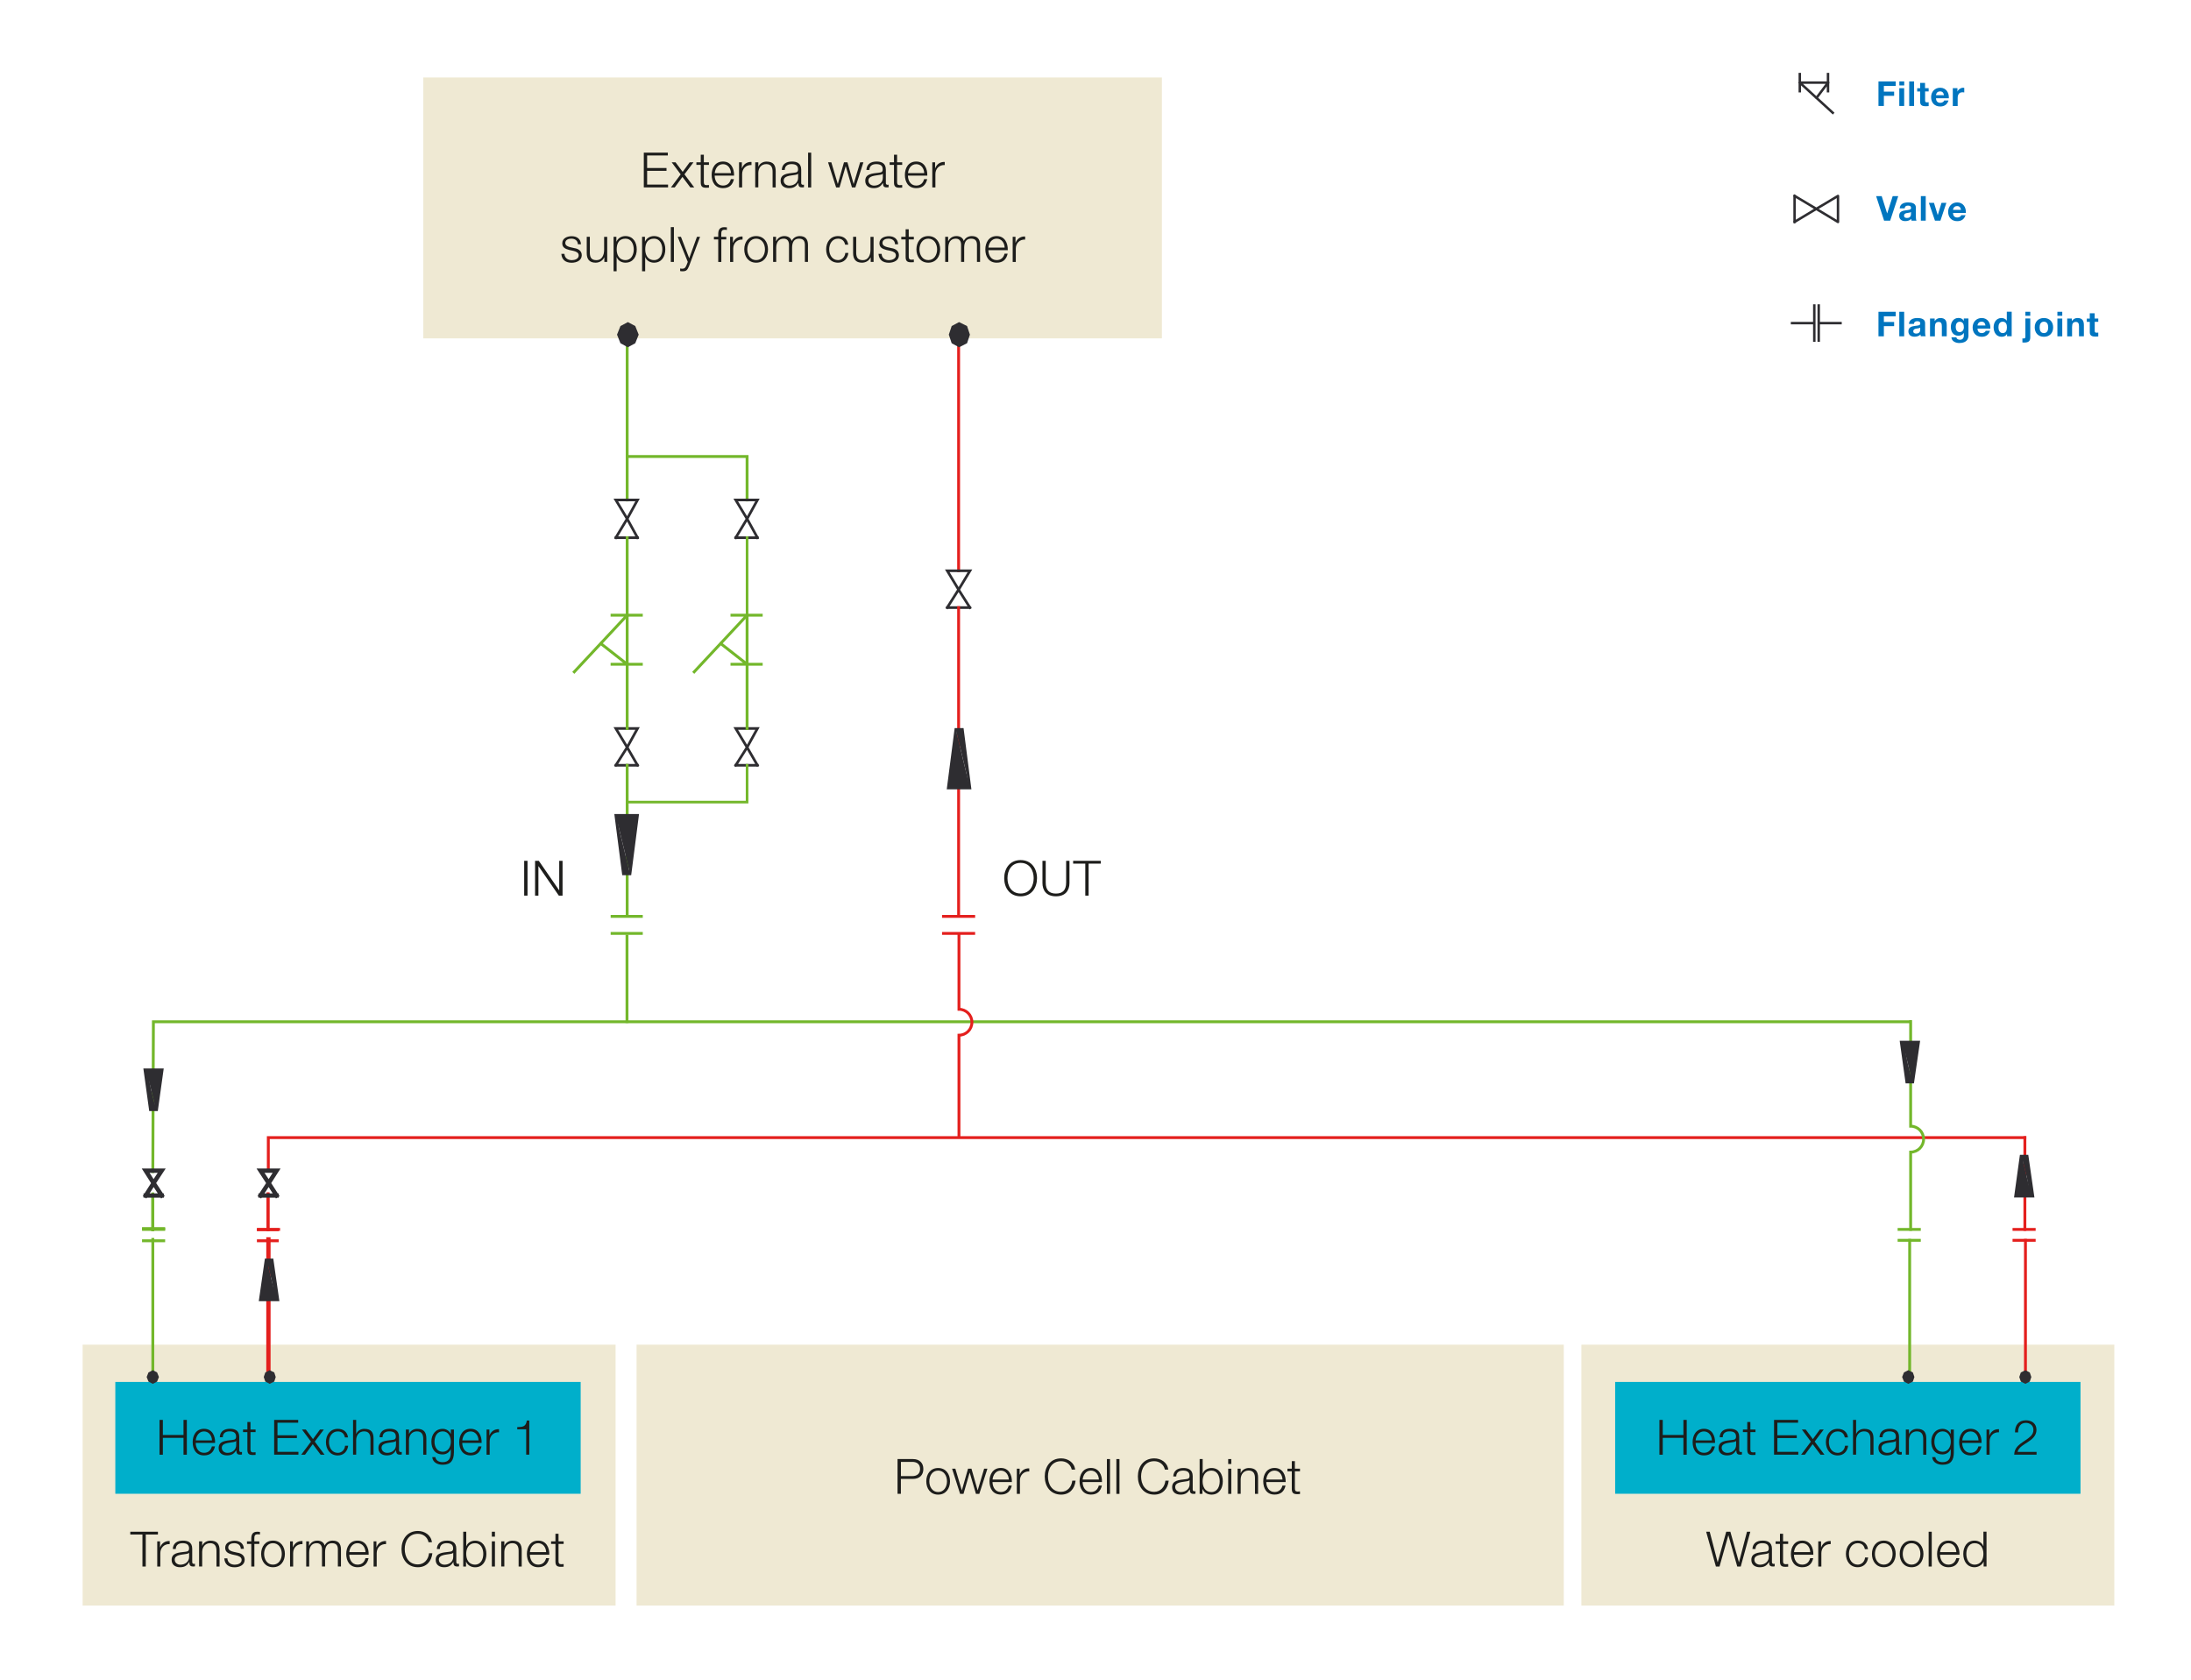 <?xml version="1.0" encoding="utf-8"?>
<!-- Generator: Adobe Illustrator 24.0.1, SVG Export Plug-In . SVG Version: 6.00 Build 0)  -->
<svg version="1.1" id="Ebene_1" xmlns="http://www.w3.org/2000/svg" xmlns:xlink="http://www.w3.org/1999/xlink" x="0px" y="0px"
	 width="382.08px" height="293px" viewBox="0 0 382.08 293" enable-background="new 0 0 382.08 293" xml:space="preserve">
<rect x="14.41" y="234.5" fill="#EFE9D3" width="92.94" height="45.5"/>
<rect x="275.77" y="234.5" fill="#EFE9D3" width="92.94" height="45.5"/>
<rect x="111.01" y="234.5" fill="#EFE9D3" width="161.69" height="45.5"/>
<line fill="none" stroke="#73B72B" stroke-width="0.5" stroke-linecap="square" stroke-miterlimit="10" x1="26.65" y1="240.26" x2="26.65" y2="216.14"/>
<path fill="none" stroke="#73B72B" stroke-width="0.5" stroke-linecap="square" stroke-miterlimit="10" d="M28.55,214.25h-3.53
	 M28.55,216.38h-3.53"/>
<path fill="none" stroke="#E41F1D" stroke-width="0.5" stroke-linecap="square" stroke-miterlimit="10" d="M46.79,198.39h306.32
	 M46.79,204.22v-5.83 M48.35,214.45h-3.3 M48.35,216.38h-3.3"/>
<path fill="none" stroke="#73B72B" stroke-width="0.5" stroke-linecap="square" stroke-miterlimit="10" d="M26.65,214.48v-6.07
	 M26.76,178.19h306.29 M26.65,204.31l0.1-26.12"/>
<line fill="none" stroke="#E41F1D" stroke-width="0.5" stroke-linecap="square" stroke-miterlimit="10" x1="46.74" y1="214.48" x2="46.74" y2="208.21"/>
<line fill="none" stroke="#73B72B" stroke-width="0.5" stroke-linecap="square" stroke-miterlimit="10" x1="333.02" y1="240.26" x2="333.02" y2="216.3"/>
<line fill="none" stroke="#E41F1D" stroke-width="0.5" stroke-linecap="square" stroke-miterlimit="10" x1="353.21" y1="240.26" x2="353.21" y2="216.3"/>
<line fill="none" stroke="#73B72B" stroke-width="0.5" stroke-linecap="square" stroke-miterlimit="10" x1="334.71" y1="216.3" x2="331.17" y2="216.3"/>
<line fill="none" stroke="#E41F1D" stroke-width="0.5" stroke-linecap="square" stroke-miterlimit="10" x1="354.74" y1="216.3" x2="351.21" y2="216.3"/>
<line fill="none" stroke="#73B72B" stroke-width="0.5" stroke-linecap="square" stroke-miterlimit="10" x1="28.55" y1="214.4" x2="25.02" y2="214.4"/>
<line fill="none" stroke="#E41F1D" stroke-width="0.5" stroke-linecap="square" stroke-miterlimit="10" x1="48.59" y1="214.4" x2="45.06" y2="214.4"/>
<line fill="none" stroke="#73B72B" stroke-width="0.5" stroke-linecap="square" stroke-miterlimit="10" x1="26.65" y1="214.48" x2="26.65" y2="208.21"/>
<line fill="none" stroke="#E41F1D" stroke-width="0.5" stroke-linecap="square" stroke-miterlimit="10" x1="46.74" y1="214.48" x2="46.74" y2="208.21"/>
<line fill="none" stroke="#73B72B" stroke-width="0.5" stroke-linecap="square" stroke-miterlimit="10" x1="334.71" y1="214.4" x2="331.17" y2="214.4"/>
<line fill="none" stroke="#E41F1D" stroke-width="0.5" stroke-linecap="square" stroke-miterlimit="10" x1="354.74" y1="214.4" x2="351.21" y2="214.4"/>
<path fill="none" stroke="#E41F1D" stroke-width="0.5" stroke-linecap="square" stroke-miterlimit="10" d="M167.23,198.02l0-17.49
	c1.25,0,2.26-1.01,2.26-2.26s-1.01-2.26-2.26-2.26l0-13"/>
<path fill="none" stroke="#73B72B" stroke-width="0.5" stroke-linecap="square" stroke-miterlimit="10" d="M333.19,214.4l0-13.48
	c1.25,0,2.26-1.01,2.26-2.26s-1.01-2.26-2.26-2.26l0-18.24"/>
<rect x="20.11" y="241" fill="#00AFCB" width="81.15" height="19.5"/>
<g>
	<path fill="#1D1D1B" d="M27.82,247.62h0.58v2.63h3.6v-2.63h0.58v6.07h-0.58v-2.94h-3.6v2.94h-0.58V247.62z"/>
	<path fill="#1D1D1B" d="M34.13,251.64c0.01,0.78,0.42,1.72,1.44,1.72c0.78,0,1.21-0.46,1.38-1.12h0.54c-0.23,1-0.81,1.57-1.91,1.57
		c-1.39,0-1.98-1.07-1.98-2.32c0-1.16,0.59-2.32,1.98-2.32c1.41,0,1.97,1.23,1.93,2.46H34.13z M36.97,251.19
		c-0.03-0.81-0.53-1.56-1.39-1.56c-0.88,0-1.36,0.76-1.44,1.56H36.97z"/>
	<path fill="#1D1D1B" d="M38.33,250.64c0.05-1.03,0.77-1.47,1.78-1.47c0.77,0,1.61,0.24,1.61,1.41v2.33c0,0.2,0.1,0.32,0.31,0.32
		c0.06,0,0.13-0.02,0.17-0.03v0.45c-0.12,0.03-0.2,0.03-0.35,0.03c-0.54,0-0.63-0.31-0.63-0.76h-0.02c-0.37,0.57-0.76,0.89-1.6,0.89
		c-0.81,0-1.47-0.4-1.47-1.28c0-1.23,1.2-1.27,2.35-1.41c0.44-0.05,0.69-0.11,0.69-0.6c0-0.72-0.52-0.9-1.15-0.9
		c-0.66,0-1.16,0.31-1.17,1.02H38.33z M41.19,251.29h-0.02c-0.07,0.13-0.31,0.17-0.45,0.2c-0.91,0.16-2.04,0.15-2.04,1.01
		c0,0.54,0.48,0.87,0.98,0.87c0.82,0,1.54-0.52,1.53-1.38V251.29z"/>
	<path fill="#1D1D1B" d="M43.68,249.3h0.89v0.45h-0.89v2.96c0,0.35,0.05,0.55,0.43,0.58c0.15,0,0.31-0.01,0.46-0.03v0.46
		c-0.16,0-0.31,0.02-0.48,0.02c-0.71,0-0.96-0.24-0.95-0.99v-3h-0.76v-0.45h0.76v-1.32h0.54V249.3z"/>
	<path fill="#1D1D1B" d="M47.81,247.62H52v0.49h-3.61v2.19h3.38v0.49h-3.38v2.4h3.65v0.49h-4.23V247.62z"/>
	<path fill="#1D1D1B" d="M54.23,251.41l-1.57-2.11h0.67l1.25,1.67l1.22-1.67h0.67l-1.58,2.1l1.71,2.29h-0.68l-1.38-1.84l-1.35,1.84
		h-0.66L54.23,251.41z"/>
	<path fill="#1D1D1B" d="M60.15,250.68c-0.14-0.65-0.54-1.05-1.24-1.05c-1.03,0-1.54,0.93-1.54,1.87c0,0.93,0.51,1.87,1.54,1.87
		c0.66,0,1.21-0.52,1.27-1.25h0.54c-0.14,1.05-0.83,1.7-1.81,1.7c-1.34,0-2.07-1.06-2.07-2.32s0.73-2.32,2.07-2.32
		c0.94,0,1.66,0.5,1.78,1.5H60.15z"/>
	<path fill="#1D1D1B" d="M61.57,247.62h0.54v2.44h0.02c0.2-0.53,0.78-0.88,1.4-0.88c1.23,0,1.61,0.65,1.61,1.69v2.82h-0.54v-2.74
		c0-0.76-0.25-1.33-1.11-1.33c-0.85,0-1.36,0.65-1.38,1.5v2.56h-0.54V247.62z"/>
	<path fill="#1D1D1B" d="M66.19,250.64c0.05-1.03,0.77-1.47,1.78-1.47c0.77,0,1.61,0.24,1.61,1.41v2.33c0,0.2,0.1,0.32,0.31,0.32
		c0.06,0,0.13-0.02,0.17-0.03v0.45c-0.12,0.03-0.2,0.03-0.35,0.03c-0.54,0-0.63-0.31-0.63-0.76h-0.02c-0.37,0.57-0.76,0.89-1.6,0.89
		c-0.81,0-1.47-0.4-1.47-1.28c0-1.23,1.2-1.27,2.35-1.41c0.44-0.05,0.69-0.11,0.69-0.6c0-0.72-0.52-0.9-1.15-0.9
		c-0.66,0-1.16,0.31-1.17,1.02H66.19z M69.05,251.29h-0.02c-0.07,0.13-0.31,0.17-0.45,0.2c-0.91,0.16-2.04,0.15-2.04,1.01
		c0,0.54,0.48,0.87,0.98,0.87c0.82,0,1.54-0.52,1.53-1.38V251.29z"/>
	<path fill="#1D1D1B" d="M70.78,249.3h0.54v0.76h0.02c0.2-0.53,0.78-0.88,1.4-0.88c1.23,0,1.61,0.65,1.61,1.69v2.82h-0.54v-2.74
		c0-0.76-0.25-1.33-1.11-1.33c-0.85,0-1.36,0.65-1.38,1.5v2.56h-0.54V249.3z"/>
	<path fill="#1D1D1B" d="M79.15,253.33c-0.01,1.31-0.51,2.11-1.95,2.11c-0.88,0-1.74-0.39-1.82-1.33h0.54
		c0.12,0.65,0.69,0.88,1.28,0.88c0.99,0,1.41-0.59,1.41-1.66v-0.59H78.6c-0.25,0.54-0.76,0.9-1.39,0.9c-1.4,0-1.98-1-1.98-2.25
		c0-1.21,0.71-2.21,1.98-2.21c0.64,0,1.18,0.4,1.39,0.88h0.02v-0.76h0.54V253.33z M78.62,251.44c0-0.86-0.4-1.82-1.41-1.82
		c-1.02,0-1.44,0.91-1.44,1.82c0,0.88,0.46,1.74,1.44,1.74C78.13,253.18,78.62,252.33,78.62,251.44z"/>
	<path fill="#1D1D1B" d="M80.61,251.64c0.01,0.78,0.42,1.72,1.44,1.72c0.78,0,1.21-0.46,1.38-1.12h0.54c-0.23,1-0.81,1.57-1.91,1.57
		c-1.39,0-1.98-1.07-1.98-2.32c0-1.16,0.59-2.32,1.98-2.32c1.41,0,1.97,1.23,1.93,2.46H80.61z M83.45,251.19
		c-0.03-0.81-0.53-1.56-1.39-1.56c-0.88,0-1.36,0.76-1.44,1.56H83.45z"/>
	<path fill="#1D1D1B" d="M84.85,249.3h0.49v1.03h0.02c0.27-0.71,0.87-1.12,1.66-1.09v0.54c-0.97-0.05-1.63,0.66-1.63,1.57v2.34
		h-0.54V249.3z"/>
	<path fill="#1D1D1B" d="M90.2,248.88c0.94-0.03,1.51-0.05,1.67-1.15h0.43v5.95h-0.54v-4.42H90.2V248.88z"/>
</g>
<g>
	<path fill="#1D1D1B" d="M22.73,267.12h4.81v0.49h-2.12v5.58h-0.58v-5.58h-2.12V267.12z"/>
	<path fill="#1D1D1B" d="M27.42,268.8h0.49v1.03h0.02c0.27-0.71,0.87-1.12,1.66-1.09v0.54c-0.97-0.05-1.63,0.66-1.63,1.57v2.34
		h-0.54V268.8z"/>
	<path fill="#1D1D1B" d="M30.13,270.14c0.05-1.03,0.77-1.47,1.78-1.47c0.77,0,1.61,0.24,1.61,1.41v2.33c0,0.2,0.1,0.32,0.31,0.32
		c0.06,0,0.13-0.02,0.17-0.03v0.45c-0.12,0.03-0.2,0.03-0.35,0.03c-0.54,0-0.63-0.31-0.63-0.76h-0.02c-0.37,0.57-0.76,0.89-1.6,0.89
		c-0.81,0-1.47-0.4-1.47-1.28c0-1.23,1.2-1.27,2.35-1.41c0.44-0.05,0.69-0.11,0.69-0.6c0-0.72-0.52-0.9-1.15-0.9
		c-0.66,0-1.16,0.31-1.17,1.02H30.13z M32.98,270.79h-0.02c-0.07,0.13-0.31,0.17-0.45,0.2c-0.91,0.16-2.04,0.15-2.04,1.01
		c0,0.54,0.48,0.87,0.98,0.87c0.82,0,1.54-0.52,1.53-1.38V270.79z"/>
	<path fill="#1D1D1B" d="M34.72,268.8h0.54v0.76h0.02c0.2-0.53,0.78-0.88,1.4-0.88c1.23,0,1.61,0.65,1.61,1.69v2.82h-0.54v-2.74
		c0-0.76-0.25-1.33-1.11-1.33c-0.85,0-1.36,0.65-1.38,1.5v2.56h-0.54V268.8z"/>
	<path fill="#1D1D1B" d="M41.99,270.08c-0.03-0.66-0.54-0.96-1.15-0.96c-0.48,0-1.04,0.19-1.04,0.76c0,0.48,0.54,0.65,0.91,0.74
		l0.71,0.16c0.61,0.09,1.25,0.45,1.25,1.22c0,0.95-0.94,1.32-1.76,1.32c-1.02,0-1.72-0.48-1.8-1.55h0.54
		c0.04,0.72,0.58,1.1,1.29,1.1c0.5,0,1.2-0.22,1.2-0.83c0-0.51-0.48-0.68-0.96-0.8l-0.69-0.15c-0.7-0.19-1.22-0.43-1.22-1.17
		c0-0.89,0.88-1.23,1.65-1.23c0.88,0,1.57,0.46,1.61,1.41H41.99z"/>
	<path fill="#1D1D1B" d="M45.23,269.25h-0.87v3.94h-0.54v-3.94h-0.75v-0.45h0.75v-0.4c-0.01-0.76,0.2-1.28,1.06-1.28
		c0.15,0,0.28,0.01,0.45,0.03v0.46c-0.14-0.03-0.26-0.04-0.39-0.04c-0.6,0-0.58,0.37-0.59,0.85v0.38h0.87V269.25z"/>
	<path fill="#1D1D1B" d="M49.68,270.99c0,1.26-0.73,2.32-2.07,2.32s-2.07-1.06-2.07-2.32s0.73-2.32,2.07-2.32
		S49.68,269.73,49.68,270.99z M46.06,270.99c0,0.93,0.51,1.87,1.54,1.87s1.54-0.93,1.54-1.87c0-0.94-0.51-1.87-1.54-1.87
		S46.06,270.06,46.06,270.99z"/>
	<path fill="#1D1D1B" d="M50.58,268.8h0.49v1.03h0.02c0.27-0.71,0.87-1.12,1.66-1.09v0.54c-0.97-0.05-1.63,0.66-1.63,1.57v2.34
		h-0.54V268.8z"/>
	<path fill="#1D1D1B" d="M53.4,268.8h0.49v0.74h0.03c0.28-0.53,0.74-0.87,1.44-0.87c0.58,0,1.1,0.28,1.26,0.86
		c0.26-0.58,0.82-0.86,1.39-0.86c0.96,0,1.45,0.5,1.45,1.54v2.97h-0.54v-2.95c0-0.72-0.27-1.11-1.04-1.11
		c-0.93,0-1.19,0.76-1.19,1.58v2.48h-0.54v-2.97c0.01-0.59-0.24-1.09-0.92-1.09c-0.93,0-1.3,0.7-1.31,1.62v2.45H53.4V268.8z"/>
	<path fill="#1D1D1B" d="M60.91,271.14c0.01,0.78,0.42,1.72,1.44,1.72c0.78,0,1.21-0.46,1.38-1.12h0.54c-0.23,1-0.81,1.57-1.91,1.57
		c-1.39,0-1.98-1.07-1.98-2.32c0-1.16,0.59-2.32,1.98-2.32c1.41,0,1.97,1.23,1.93,2.46H60.91z M63.74,270.68
		c-0.03-0.81-0.53-1.56-1.39-1.56c-0.88,0-1.36,0.76-1.44,1.56H63.74z"/>
	<path fill="#1D1D1B" d="M65.15,268.8h0.49v1.03h0.02c0.27-0.71,0.87-1.12,1.66-1.09v0.54c-0.97-0.05-1.63,0.66-1.63,1.57v2.34
		h-0.54V268.8z"/>
	<path fill="#1D1D1B" d="M74.73,268.95c-0.2-0.94-0.98-1.47-1.86-1.47c-1.61,0-2.29,1.34-2.29,2.67s0.68,2.67,2.29,2.67
		c1.12,0,1.84-0.87,1.95-1.95h0.58c-0.16,1.49-1.1,2.44-2.52,2.44c-1.91,0-2.86-1.5-2.86-3.16s0.95-3.16,2.86-3.16
		c1.15,0,2.29,0.69,2.44,1.96H74.73z"/>
	<path fill="#1D1D1B" d="M76.18,270.14c0.05-1.03,0.77-1.47,1.78-1.47c0.77,0,1.61,0.24,1.61,1.41v2.33c0,0.2,0.1,0.32,0.31,0.32
		c0.06,0,0.13-0.02,0.17-0.03v0.45c-0.12,0.03-0.2,0.03-0.35,0.03c-0.54,0-0.63-0.31-0.63-0.76h-0.02c-0.37,0.57-0.76,0.89-1.6,0.89
		c-0.81,0-1.47-0.4-1.47-1.28c0-1.23,1.2-1.27,2.35-1.41c0.44-0.05,0.69-0.11,0.69-0.6c0-0.72-0.52-0.9-1.15-0.9
		c-0.66,0-1.16,0.31-1.17,1.02H76.18z M79.04,270.79h-0.02c-0.07,0.13-0.31,0.17-0.45,0.2c-0.91,0.16-2.04,0.15-2.04,1.01
		c0,0.54,0.48,0.87,0.98,0.87c0.82,0,1.54-0.52,1.53-1.38V270.79z"/>
	<path fill="#1D1D1B" d="M80.77,267.12h0.54v2.52h0.02c0.23-0.63,0.87-0.96,1.52-0.96c1.33,0,1.97,1.08,1.97,2.32
		c0,1.24-0.64,2.32-1.97,2.32c-0.71,0-1.32-0.37-1.56-0.96h-0.02v0.83h-0.49V267.12z M82.84,269.12c-1.14,0-1.54,0.96-1.54,1.87
		c0,0.91,0.4,1.87,1.54,1.87c1.02,0,1.44-0.96,1.44-1.87C84.28,270.08,83.86,269.12,82.84,269.12z"/>
	<path fill="#1D1D1B" d="M85.77,267.12h0.54v0.86h-0.54V267.12z M85.77,268.8h0.54v4.39h-0.54V268.8z"/>
	<path fill="#1D1D1B" d="M87.41,268.8h0.54v0.76h0.02c0.2-0.53,0.78-0.88,1.4-0.88c1.23,0,1.61,0.65,1.61,1.69v2.82h-0.54v-2.74
		c0-0.76-0.25-1.33-1.11-1.33c-0.85,0-1.36,0.65-1.38,1.5v2.56h-0.54V268.8z"/>
	<path fill="#1D1D1B" d="M92.41,271.14c0.01,0.78,0.42,1.72,1.44,1.72c0.78,0,1.21-0.46,1.38-1.12h0.54c-0.23,1-0.81,1.57-1.91,1.57
		c-1.39,0-1.98-1.07-1.98-2.32c0-1.16,0.59-2.32,1.98-2.32c1.41,0,1.97,1.23,1.93,2.46H92.41z M95.24,270.68
		c-0.03-0.81-0.53-1.56-1.39-1.56c-0.88,0-1.36,0.76-1.44,1.56H95.24z"/>
	<path fill="#1D1D1B" d="M97.4,268.8h0.89v0.45H97.4v2.96c0,0.35,0.05,0.55,0.43,0.58c0.15,0,0.31-0.01,0.46-0.03v0.46
		c-0.16,0-0.31,0.02-0.48,0.02c-0.71,0-0.96-0.24-0.95-0.99v-3H96.1v-0.45h0.76v-1.32h0.54V268.8z"/>
</g>
<g>
	<path fill="#1D1D1B" d="M156.53,254.45h2.69c1.09,0,1.8,0.64,1.8,1.73c0,1.1-0.71,1.73-1.8,1.73h-2.12v2.6h-0.58V254.45z
		 M157.11,257.42h1.99c0.8,0,1.35-0.41,1.35-1.24c0-0.83-0.55-1.24-1.35-1.24h-1.99V257.42z"/>
	<path fill="#1D1D1B" d="M165.67,258.33c0,1.26-0.73,2.32-2.07,2.32s-2.07-1.06-2.07-2.32s0.73-2.32,2.07-2.32
		S165.67,257.07,165.67,258.33z M162.06,258.33c0,0.93,0.51,1.87,1.54,1.87s1.54-0.93,1.54-1.87c0-0.94-0.51-1.87-1.54-1.87
		S162.06,257.39,162.06,258.33z"/>
	<path fill="#1D1D1B" d="M166.03,256.13h0.57l1.12,3.76h0.02l1.07-3.76h0.6l1.07,3.76h0.02l1.12-3.76h0.57l-1.41,4.39h-0.59
		l-1.08-3.69h-0.02l-1.07,3.69h-0.59L166.03,256.13z"/>
	<path fill="#1D1D1B" d="M173.08,258.47c0.01,0.78,0.42,1.72,1.44,1.72c0.78,0,1.21-0.46,1.38-1.12h0.54
		c-0.23,1-0.81,1.57-1.91,1.57c-1.39,0-1.98-1.07-1.98-2.32c0-1.16,0.59-2.32,1.98-2.32c1.41,0,1.97,1.23,1.93,2.46H173.08z
		 M175.92,258.02c-0.03-0.81-0.53-1.56-1.39-1.56c-0.88,0-1.36,0.76-1.44,1.56H175.92z"/>
	<path fill="#1D1D1B" d="M177.32,256.13h0.49v1.03h0.02c0.27-0.71,0.87-1.12,1.66-1.09v0.54c-0.97-0.05-1.63,0.66-1.63,1.57v2.34
		h-0.54V256.13z"/>
	<path fill="#1D1D1B" d="M186.9,256.29c-0.2-0.93-0.98-1.47-1.86-1.47c-1.61,0-2.29,1.34-2.29,2.67s0.68,2.67,2.29,2.67
		c1.12,0,1.84-0.87,1.95-1.95h0.58c-0.16,1.49-1.1,2.44-2.52,2.44c-1.91,0-2.86-1.5-2.86-3.16s0.95-3.16,2.86-3.16
		c1.15,0,2.29,0.69,2.44,1.96H186.9z"/>
	<path fill="#1D1D1B" d="M188.79,258.47c0.01,0.78,0.42,1.72,1.44,1.72c0.78,0,1.21-0.46,1.38-1.12h0.54
		c-0.23,1-0.81,1.57-1.91,1.57c-1.39,0-1.98-1.07-1.98-2.32c0-1.16,0.59-2.32,1.98-2.32c1.41,0,1.97,1.23,1.93,2.46H188.79z
		 M191.63,258.02c-0.03-0.81-0.53-1.56-1.39-1.56c-0.88,0-1.36,0.76-1.44,1.56H191.63z"/>
	<path fill="#1D1D1B" d="M193.03,254.45h0.54v6.07h-0.54V254.45z"/>
	<path fill="#1D1D1B" d="M194.68,254.45h0.54v6.07h-0.54V254.45z"/>
	<path fill="#1D1D1B" d="M203.14,256.29c-0.2-0.93-0.98-1.47-1.86-1.47c-1.61,0-2.29,1.34-2.29,2.67s0.68,2.67,2.29,2.67
		c1.12,0,1.84-0.87,1.95-1.95h0.58c-0.16,1.49-1.1,2.44-2.52,2.44c-1.91,0-2.86-1.5-2.86-3.16s0.95-3.16,2.86-3.16
		c1.15,0,2.29,0.69,2.44,1.96H203.14z"/>
	<path fill="#1D1D1B" d="M204.6,257.48c0.05-1.03,0.77-1.47,1.78-1.47c0.77,0,1.61,0.24,1.61,1.41v2.33c0,0.2,0.1,0.32,0.31,0.32
		c0.06,0,0.13-0.02,0.17-0.03v0.45c-0.12,0.03-0.2,0.03-0.35,0.03c-0.54,0-0.63-0.31-0.63-0.76h-0.02c-0.37,0.57-0.76,0.89-1.6,0.89
		c-0.81,0-1.47-0.4-1.47-1.28c0-1.23,1.2-1.27,2.35-1.41c0.44-0.05,0.69-0.11,0.69-0.6c0-0.72-0.52-0.9-1.15-0.9
		c-0.66,0-1.16,0.31-1.17,1.02H204.6z M207.45,258.12h-0.02c-0.07,0.13-0.31,0.17-0.45,0.2c-0.91,0.16-2.04,0.15-2.04,1.01
		c0,0.54,0.48,0.87,0.98,0.87c0.82,0,1.54-0.52,1.53-1.38V258.12z"/>
	<path fill="#1D1D1B" d="M209.19,254.45h0.54v2.52h0.02c0.23-0.63,0.87-0.96,1.52-0.96c1.33,0,1.97,1.08,1.97,2.32
		c0,1.24-0.64,2.32-1.97,2.32c-0.71,0-1.32-0.37-1.56-0.96h-0.02v0.83h-0.49V254.45z M211.26,256.46c-1.14,0-1.54,0.96-1.54,1.87
		c0,0.91,0.4,1.87,1.54,1.87c1.02,0,1.44-0.96,1.44-1.87C212.7,257.42,212.28,256.46,211.26,256.46z"/>
	<path fill="#1D1D1B" d="M214.18,254.45h0.54v0.86h-0.54V254.45z M214.18,256.13h0.54v4.39h-0.54V256.13z"/>
	<path fill="#1D1D1B" d="M215.82,256.13h0.54v0.76h0.02c0.2-0.53,0.78-0.88,1.4-0.88c1.23,0,1.61,0.65,1.61,1.69v2.82h-0.54v-2.74
		c0-0.76-0.25-1.33-1.11-1.33c-0.85,0-1.36,0.65-1.38,1.5v2.56h-0.54V256.13z"/>
	<path fill="#1D1D1B" d="M220.82,258.47c0.01,0.78,0.42,1.72,1.44,1.72c0.78,0,1.21-0.46,1.38-1.12h0.54
		c-0.23,1-0.81,1.57-1.91,1.57c-1.39,0-1.98-1.07-1.98-2.32c0-1.16,0.59-2.32,1.98-2.32c1.41,0,1.97,1.23,1.93,2.46H220.82z
		 M223.65,258.02c-0.03-0.81-0.53-1.56-1.39-1.56c-0.88,0-1.36,0.76-1.44,1.56H223.65z"/>
	<path fill="#1D1D1B" d="M225.81,256.13h0.89v0.45h-0.89v2.96c0,0.35,0.05,0.55,0.43,0.58c0.15,0,0.31-0.01,0.46-0.03v0.46
		c-0.16,0-0.31,0.02-0.48,0.02c-0.71,0-0.96-0.24-0.95-0.99v-3h-0.76v-0.45h0.76v-1.32h0.54V256.13z"/>
</g>
<g>
	<path fill="#1D1D1B" d="M297.53,267.12h0.62l1.38,5.31h0.02l1.48-5.31h0.72l1.49,5.31h0.02l1.39-5.31h0.58l-1.67,6.07h-0.61
		l-1.54-5.43h-0.02l-1.53,5.43h-0.63L297.53,267.12z"/>
	<path fill="#1D1D1B" d="M305.6,270.14c0.05-1.03,0.77-1.47,1.78-1.47c0.77,0,1.62,0.24,1.62,1.41v2.33c0,0.2,0.1,0.32,0.31,0.32
		c0.06,0,0.13-0.02,0.17-0.03v0.45c-0.12,0.03-0.2,0.03-0.35,0.03c-0.54,0-0.63-0.31-0.63-0.76h-0.02c-0.37,0.57-0.76,0.89-1.6,0.89
		c-0.81,0-1.47-0.4-1.47-1.28c0-1.23,1.2-1.27,2.35-1.41c0.44-0.05,0.69-0.11,0.69-0.6c0-0.72-0.52-0.9-1.15-0.9
		c-0.66,0-1.16,0.31-1.17,1.02H305.6z M308.45,270.79h-0.02c-0.07,0.13-0.31,0.17-0.45,0.2c-0.91,0.16-2.04,0.15-2.04,1.01
		c0,0.54,0.48,0.87,0.98,0.87c0.82,0,1.54-0.52,1.53-1.38V270.79z"/>
	<path fill="#1D1D1B" d="M310.94,268.8h0.89v0.45h-0.89v2.96c0,0.35,0.05,0.55,0.43,0.58c0.15,0,0.31-0.01,0.46-0.03v0.46
		c-0.16,0-0.31,0.02-0.48,0.02c-0.71,0-0.96-0.24-0.95-0.99v-3h-0.76v-0.45h0.76v-1.32h0.54V268.8z"/>
	<path fill="#1D1D1B" d="M312.84,271.14c0.01,0.78,0.42,1.72,1.44,1.72c0.78,0,1.21-0.46,1.38-1.12h0.54
		c-0.23,1-0.81,1.57-1.91,1.57c-1.39,0-1.98-1.07-1.98-2.32c0-1.16,0.59-2.32,1.98-2.32c1.41,0,1.97,1.23,1.93,2.46H312.84z
		 M315.68,270.68c-0.03-0.81-0.53-1.56-1.39-1.56c-0.88,0-1.36,0.76-1.44,1.56H315.68z"/>
	<path fill="#1D1D1B" d="M317.08,268.8h0.49v1.03h0.02c0.27-0.71,0.87-1.12,1.66-1.09v0.54c-0.97-0.05-1.63,0.66-1.63,1.57v2.34
		h-0.54V268.8z"/>
	<path fill="#1D1D1B" d="M325.21,270.17c-0.14-0.65-0.54-1.05-1.24-1.05c-1.03,0-1.54,0.93-1.54,1.87c0,0.93,0.51,1.87,1.54,1.87
		c0.66,0,1.21-0.52,1.27-1.25h0.54c-0.14,1.05-0.83,1.7-1.81,1.7c-1.34,0-2.07-1.06-2.07-2.32s0.73-2.32,2.07-2.32
		c0.93,0,1.66,0.5,1.78,1.5H325.21z"/>
	<path fill="#1D1D1B" d="M330.58,270.99c0,1.26-0.73,2.32-2.07,2.32s-2.07-1.06-2.07-2.32s0.73-2.32,2.07-2.32
		S330.58,269.73,330.58,270.99z M326.96,270.99c0,0.93,0.51,1.87,1.54,1.87s1.54-0.93,1.54-1.87c0-0.94-0.51-1.87-1.54-1.87
		S326.96,270.06,326.96,270.99z"/>
	<path fill="#1D1D1B" d="M335.42,270.99c0,1.26-0.73,2.32-2.07,2.32s-2.07-1.06-2.07-2.32s0.73-2.32,2.07-2.32
		S335.42,269.73,335.42,270.99z M331.81,270.99c0,0.93,0.51,1.87,1.54,1.87s1.54-0.93,1.54-1.87c0-0.94-0.51-1.87-1.54-1.87
		S331.81,270.06,331.81,270.99z"/>
	<path fill="#1D1D1B" d="M336.33,267.12h0.54v6.07h-0.54V267.12z"/>
	<path fill="#1D1D1B" d="M338.32,271.14c0.01,0.78,0.42,1.72,1.45,1.72c0.78,0,1.21-0.46,1.38-1.12h0.54
		c-0.23,1-0.81,1.57-1.91,1.57c-1.39,0-1.98-1.07-1.98-2.32c0-1.16,0.59-2.32,1.98-2.32c1.41,0,1.97,1.23,1.93,2.46H338.32z
		 M341.16,270.68c-0.03-0.81-0.53-1.56-1.39-1.56c-0.88,0-1.36,0.76-1.45,1.56H341.16z"/>
	<path fill="#1D1D1B" d="M346.41,273.18h-0.49v-0.83h-0.02c-0.23,0.57-0.93,0.96-1.56,0.96c-1.33,0-1.97-1.08-1.97-2.32
		c0-1.24,0.64-2.32,1.97-2.32c0.65,0,1.29,0.33,1.52,0.96h0.02v-2.52h0.54V273.18z M344.34,272.86c1.14,0,1.54-0.96,1.54-1.87
		c0-0.91-0.4-1.87-1.54-1.87c-1.02,0-1.44,0.96-1.44,1.87C342.9,271.9,343.32,272.86,344.34,272.86z"/>
</g>
<rect x="281.66" y="241" fill="#00AFCB" width="81.15" height="19.5"/>
<g>
	<path fill="#1D1D1B" d="M289.38,247.62h0.58v2.63h3.6v-2.63h0.58v6.07h-0.58v-2.94h-3.6v2.94h-0.58V247.62z"/>
	<path fill="#1D1D1B" d="M295.69,251.64c0.01,0.78,0.42,1.72,1.45,1.72c0.78,0,1.21-0.46,1.38-1.12h0.54
		c-0.23,1-0.81,1.57-1.91,1.57c-1.39,0-1.98-1.07-1.98-2.32c0-1.16,0.59-2.32,1.98-2.32c1.41,0,1.97,1.23,1.93,2.46H295.69z
		 M298.53,251.19c-0.03-0.81-0.53-1.56-1.39-1.56c-0.88,0-1.36,0.76-1.45,1.56H298.53z"/>
	<path fill="#1D1D1B" d="M299.89,250.64c0.05-1.03,0.77-1.47,1.78-1.47c0.77,0,1.62,0.24,1.62,1.41v2.33c0,0.2,0.1,0.32,0.31,0.32
		c0.06,0,0.13-0.02,0.17-0.03v0.45c-0.12,0.03-0.2,0.03-0.35,0.03c-0.54,0-0.63-0.31-0.63-0.76h-0.02c-0.37,0.57-0.76,0.89-1.6,0.89
		c-0.81,0-1.47-0.4-1.47-1.28c0-1.23,1.2-1.27,2.35-1.41c0.44-0.05,0.69-0.11,0.69-0.6c0-0.72-0.52-0.9-1.15-0.9
		c-0.66,0-1.16,0.31-1.17,1.02H299.89z M302.75,251.29h-0.02c-0.07,0.13-0.31,0.17-0.45,0.2c-0.91,0.16-2.04,0.15-2.04,1.01
		c0,0.54,0.48,0.87,0.98,0.87c0.82,0,1.54-0.52,1.53-1.38V251.29z"/>
	<path fill="#1D1D1B" d="M305.24,249.3h0.89v0.45h-0.89v2.96c0,0.35,0.05,0.55,0.43,0.58c0.15,0,0.31-0.01,0.46-0.03v0.46
		c-0.16,0-0.31,0.02-0.48,0.02c-0.71,0-0.96-0.24-0.95-0.99v-3h-0.76v-0.45h0.76v-1.32h0.54V249.3z"/>
	<path fill="#1D1D1B" d="M309.37,247.62h4.19v0.49h-3.61v2.19h3.38v0.49h-3.38v2.4h3.65v0.49h-4.23V247.62z"/>
	<path fill="#1D1D1B" d="M315.79,251.41l-1.57-2.11h0.67l1.25,1.67l1.22-1.67h0.67l-1.58,2.1l1.71,2.29h-0.68l-1.38-1.84l-1.35,1.84
		h-0.66L315.79,251.41z"/>
	<path fill="#1D1D1B" d="M321.71,250.68c-0.14-0.65-0.54-1.05-1.24-1.05c-1.03,0-1.54,0.93-1.54,1.87c0,0.93,0.51,1.87,1.54,1.87
		c0.66,0,1.21-0.52,1.28-1.25h0.54c-0.14,1.05-0.83,1.7-1.81,1.7c-1.34,0-2.07-1.06-2.07-2.32s0.73-2.32,2.07-2.32
		c0.94,0,1.66,0.5,1.78,1.5H321.71z"/>
	<path fill="#1D1D1B" d="M323.14,247.62h0.54v2.44h0.02c0.2-0.53,0.78-0.88,1.4-0.88c1.23,0,1.61,0.65,1.61,1.69v2.82h-0.54v-2.74
		c0-0.76-0.25-1.33-1.11-1.33c-0.85,0-1.36,0.65-1.38,1.5v2.56h-0.54V247.62z"/>
	<path fill="#1D1D1B" d="M327.76,250.64c0.05-1.03,0.77-1.47,1.78-1.47c0.77,0,1.62,0.24,1.62,1.41v2.33c0,0.2,0.1,0.32,0.31,0.32
		c0.06,0,0.13-0.02,0.17-0.03v0.45c-0.12,0.03-0.2,0.03-0.35,0.03c-0.54,0-0.63-0.31-0.63-0.76h-0.02c-0.37,0.57-0.76,0.89-1.6,0.89
		c-0.81,0-1.47-0.4-1.47-1.28c0-1.23,1.2-1.27,2.35-1.41c0.44-0.05,0.69-0.11,0.69-0.6c0-0.72-0.52-0.9-1.15-0.9
		c-0.66,0-1.16,0.31-1.17,1.02H327.76z M330.62,251.29h-0.02c-0.07,0.13-0.31,0.17-0.45,0.2c-0.91,0.16-2.04,0.15-2.04,1.01
		c0,0.54,0.48,0.87,0.98,0.87c0.82,0,1.54-0.52,1.53-1.38V251.29z"/>
	<path fill="#1D1D1B" d="M332.35,249.3h0.54v0.76h0.02c0.2-0.53,0.78-0.88,1.4-0.88c1.23,0,1.61,0.65,1.61,1.69v2.82h-0.54v-2.74
		c0-0.76-0.25-1.33-1.11-1.33c-0.85,0-1.36,0.65-1.38,1.5v2.56h-0.54V249.3z"/>
	<path fill="#1D1D1B" d="M340.72,253.33c-0.01,1.31-0.51,2.11-1.95,2.11c-0.88,0-1.74-0.39-1.82-1.33h0.54
		c0.12,0.65,0.69,0.88,1.28,0.88c0.99,0,1.41-0.59,1.41-1.66v-0.59h-0.02c-0.25,0.54-0.76,0.9-1.39,0.9c-1.4,0-1.98-1-1.98-2.25
		c0-1.21,0.71-2.21,1.98-2.21c0.64,0,1.18,0.4,1.39,0.88h0.02v-0.76h0.54V253.33z M340.19,251.44c0-0.86-0.4-1.82-1.41-1.82
		c-1.02,0-1.45,0.91-1.45,1.82c0,0.88,0.46,1.74,1.45,1.74C339.7,253.18,340.19,252.33,340.19,251.44z"/>
	<path fill="#1D1D1B" d="M342.18,251.64c0.01,0.78,0.42,1.72,1.44,1.72c0.78,0,1.21-0.46,1.38-1.12h0.54
		c-0.23,1-0.81,1.57-1.91,1.57c-1.39,0-1.98-1.07-1.98-2.32c0-1.16,0.59-2.32,1.98-2.32c1.41,0,1.97,1.23,1.93,2.46H342.18z
		 M345.02,251.19c-0.03-0.81-0.53-1.56-1.39-1.56c-0.88,0-1.36,0.76-1.44,1.56H345.02z"/>
	<path fill="#1D1D1B" d="M346.42,249.3h0.49v1.03h0.02c0.27-0.71,0.87-1.12,1.66-1.09v0.54c-0.97-0.05-1.63,0.66-1.63,1.57v2.34
		h-0.54V249.3z"/>
	<path fill="#1D1D1B" d="M355.17,253.68h-3.92c0.04-1.77,1.85-2.2,2.86-3.21c0.32-0.33,0.49-0.65,0.49-1.12
		c0-0.77-0.61-1.21-1.33-1.21c-0.98,0-1.36,0.78-1.34,1.66h-0.54c-0.03-1.22,0.61-2.11,1.9-2.11c1.04,0,1.84,0.57,1.84,1.67
		c0,0.99-0.72,1.62-1.5,2.12c-0.58,0.39-1.64,0.92-1.79,1.72h3.31V253.68z"/>
</g>
<line fill="none" stroke="#E41F1D" stroke-width="0.75" stroke-linecap="square" stroke-miterlimit="10" x1="46.81" y1="240.26" x2="46.81" y2="216.14"/>
<path fill="#2E2D31" d="M47.69,240.14l-0.17-0.53l-0.49-0.24l-0.46,0.24l-0.18,0.53l0.18,0.53l0.46,0.24l0.49-0.24L47.69,240.14z
	 M27.31,240.14l-0.21-0.53l-0.45-0.24l-0.46,0.24l-0.21,0.53l0.21,0.53l0.46,0.24l0.45-0.24L27.31,240.14z"/>
<path fill="none" stroke="#2E2D31" stroke-width="0.75" stroke-linecap="square" stroke-miterlimit="10" d="M47.69,240.14
	l-0.17-0.53l-0.49-0.24l-0.46,0.24l-0.18,0.53l0.18,0.53l0.46,0.24l0.49-0.24L47.69,240.14z M27.31,240.14l-0.21-0.53l-0.45-0.24
	l-0.46,0.24l-0.21,0.53l0.21,0.53l0.46,0.24l0.45-0.24L27.31,240.14z"/>
<path fill="none" stroke="#2E2D31" stroke-width="0.75" stroke-linecap="square" stroke-miterlimit="10" d="M25.4,208.49h2.81
	 M25.4,204.15l1.38,2.17l1.42-2.17H25.4z M28.21,208.49l-1.42-2.17l-1.38,2.17"/>
<path fill="none" stroke="#2E2D31" stroke-width="0.75" stroke-linecap="square" stroke-miterlimit="10" d="M45.43,208.49h2.81
	 M45.43,204.15l1.42,2.17l1.39-2.17H45.43z M48.24,208.49l-1.39-2.17l-1.42,2.17"/>
<path fill="#2E2D31" d="M353.84,240.14l-0.18-0.53l-0.46-0.24l-0.49,0.24l-0.18,0.53l0.18,0.53l0.49,0.24l0.46-0.24L353.84,240.14z
	 M333.45,240.14l-0.18-0.53l-0.49-0.24l-0.46,0.24l-0.21,0.53l0.21,0.53l0.46,0.24l0.49-0.24L333.45,240.14z"/>
<path fill="none" stroke="#2E2D31" stroke-width="0.75" stroke-linecap="square" stroke-miterlimit="10" d="M353.84,240.14
	l-0.18-0.53l-0.46-0.24l-0.49,0.24l-0.18,0.53l0.18,0.53l0.49,0.24l0.46-0.24L353.84,240.14z M333.45,240.14l-0.18-0.53l-0.49-0.24
	l-0.46,0.24l-0.21,0.53l0.21,0.53l0.46,0.24l0.49-0.24L333.45,240.14z"/>
<line fill="none" stroke="#E41F1D" stroke-width="0.5" stroke-linecap="square" stroke-miterlimit="10" x1="353.11" y1="214.4" x2="353.11" y2="198.39"/>
<polygon fill="#2E2D31" points="26.39,193.27 27.15,193.27 25.56,186.82 "/>
<polygon fill="#2E2D31" points="27.15,193.27 25.56,186.82 27.98,186.82 "/>
<polygon fill="none" stroke="#2E2D31" stroke-width="0.75" stroke-linecap="square" stroke-miterlimit="10" points="26.35,193.39 
	27.19,193.39 28.12,186.71 25.43,186.71 "/>
<polygon fill="#2E2D31" points="332.68,188.44 333.41,188.44 331.85,182 "/>
<polygon fill="#2E2D31" points="333.41,188.44 331.85,182 334.27,182 "/>
<polygon fill="none" stroke="#2E2D31" stroke-width="0.75" stroke-linecap="square" stroke-miterlimit="10" points="332.64,188.56 
	333.44,188.56 334.41,181.88 331.71,181.88 "/>
<polygon fill="#2E2D31" points="47.29,219.98 46.56,219.98 48.16,226.43 "/>
<polygon fill="#2E2D31" points="46.56,219.98 48.16,226.43 45.7,226.43 "/>
<polygon fill="none" stroke="#2E2D31" stroke-width="0.75" stroke-linecap="square" stroke-miterlimit="10" points="47.33,219.86 
	46.52,219.86 45.56,226.54 48.29,226.54 "/>
<polygon fill="#2E2D31" points="353.34,201.89 352.61,201.89 354.2,208.33 "/>
<polygon fill="#2E2D31" points="352.61,201.89 354.2,208.33 351.78,208.33 "/>
<polygon fill="none" stroke="#2E2D31" stroke-width="0.75" stroke-linecap="square" stroke-miterlimit="10" points="353.38,201.77 
	352.57,201.77 351.65,208.45 354.34,208.45 "/>
<rect x="73.81" y="13.51" fill="#EFE9D3" width="128.81" height="45.5"/>
<g>
	<path fill="#1D1D1B" d="M112.27,26.62h4.19v0.49h-3.61v2.19h3.38v0.49h-3.38v2.4h3.65v0.49h-4.23V26.62z"/>
	<path fill="#1D1D1B" d="M118.7,30.41l-1.57-2.11h0.67l1.25,1.67l1.22-1.67h0.67l-1.58,2.1l1.71,2.29h-0.68l-1.38-1.84l-1.35,1.84
		H117L118.7,30.41z"/>
	<path fill="#1D1D1B" d="M122.74,28.3h0.89v0.45h-0.89v2.96c0,0.35,0.05,0.55,0.43,0.58c0.15,0,0.31-0.01,0.46-0.03v0.46
		c-0.16,0-0.31,0.02-0.48,0.02c-0.71,0-0.96-0.24-0.95-0.99v-3h-0.76V28.3h0.76v-1.32h0.54V28.3z"/>
	<path fill="#1D1D1B" d="M124.63,30.64c0.01,0.78,0.42,1.72,1.44,1.72c0.78,0,1.21-0.46,1.38-1.12h0.54c-0.23,1-0.81,1.57-1.91,1.57
		c-1.39,0-1.98-1.07-1.98-2.32c0-1.16,0.59-2.32,1.98-2.32c1.41,0,1.97,1.23,1.93,2.46H124.63z M127.47,30.19
		c-0.03-0.81-0.53-1.56-1.39-1.56c-0.88,0-1.36,0.76-1.44,1.56H127.47z"/>
	<path fill="#1D1D1B" d="M128.88,28.3h0.49v1.03h0.02c0.27-0.71,0.87-1.12,1.66-1.09v0.54c-0.97-0.05-1.63,0.66-1.63,1.57v2.34
		h-0.54V28.3z"/>
	<path fill="#1D1D1B" d="M131.7,28.3h0.54v0.76h0.02c0.2-0.53,0.78-0.88,1.4-0.88c1.23,0,1.61,0.65,1.61,1.69v2.82h-0.54v-2.74
		c0-0.76-0.25-1.33-1.11-1.33c-0.85,0-1.36,0.65-1.38,1.5v2.56h-0.54V28.3z"/>
	<path fill="#1D1D1B" d="M136.33,29.64c0.05-1.03,0.77-1.47,1.78-1.47c0.77,0,1.61,0.24,1.61,1.41v2.33c0,0.2,0.1,0.32,0.31,0.32
		c0.06,0,0.13-0.02,0.17-0.03v0.45c-0.12,0.03-0.2,0.03-0.35,0.03c-0.54,0-0.63-0.31-0.63-0.76h-0.02c-0.37,0.57-0.76,0.89-1.6,0.89
		c-0.81,0-1.47-0.4-1.47-1.28c0-1.23,1.2-1.27,2.35-1.41c0.44-0.05,0.69-0.11,0.69-0.6c0-0.72-0.52-0.9-1.15-0.9
		c-0.66,0-1.16,0.31-1.17,1.02H136.33z M139.18,30.29h-0.02c-0.07,0.13-0.31,0.17-0.45,0.2c-0.91,0.16-2.04,0.15-2.04,1.01
		c0,0.54,0.48,0.87,0.98,0.87c0.82,0,1.54-0.52,1.53-1.38V30.29z"/>
	<path fill="#1D1D1B" d="M140.92,26.62h0.54v6.07h-0.54V26.62z"/>
	<path fill="#1D1D1B" d="M144.4,28.3h0.57l1.12,3.76h0.02l1.07-3.76h0.6l1.07,3.76h0.02L150,28.3h0.57l-1.41,4.39h-0.59L147.49,29
		h-0.02l-1.07,3.69h-0.59L144.4,28.3z"/>
	<path fill="#1D1D1B" d="M151.09,29.64c0.05-1.03,0.77-1.47,1.78-1.47c0.77,0,1.61,0.24,1.61,1.41v2.33c0,0.2,0.1,0.32,0.31,0.32
		c0.06,0,0.13-0.02,0.17-0.03v0.45c-0.12,0.03-0.2,0.03-0.35,0.03c-0.54,0-0.63-0.31-0.63-0.76h-0.02c-0.37,0.57-0.76,0.89-1.6,0.89
		c-0.81,0-1.47-0.4-1.47-1.28c0-1.23,1.2-1.27,2.35-1.41c0.44-0.05,0.69-0.11,0.69-0.6c0-0.72-0.52-0.9-1.15-0.9
		c-0.66,0-1.16,0.31-1.17,1.02H151.09z M153.95,30.29h-0.02c-0.07,0.13-0.31,0.17-0.45,0.2c-0.91,0.16-2.04,0.15-2.04,1.01
		c0,0.54,0.48,0.87,0.98,0.87c0.82,0,1.54-0.52,1.53-1.38V30.29z"/>
	<path fill="#1D1D1B" d="M156.44,28.3h0.89v0.45h-0.89v2.96c0,0.35,0.05,0.55,0.43,0.58c0.15,0,0.31-0.01,0.46-0.03v0.46
		c-0.16,0-0.31,0.02-0.48,0.02c-0.71,0-0.96-0.24-0.95-0.99v-3h-0.76V28.3h0.76v-1.32h0.54V28.3z"/>
	<path fill="#1D1D1B" d="M158.33,30.64c0.01,0.78,0.42,1.72,1.44,1.72c0.78,0,1.21-0.46,1.38-1.12h0.54c-0.23,1-0.81,1.57-1.91,1.57
		c-1.39,0-1.98-1.07-1.98-2.32c0-1.16,0.59-2.32,1.98-2.32c1.41,0,1.97,1.23,1.93,2.46H158.33z M161.17,30.19
		c-0.03-0.81-0.53-1.56-1.39-1.56c-0.88,0-1.36,0.76-1.44,1.56H161.17z"/>
	<path fill="#1D1D1B" d="M162.58,28.3h0.49v1.03h0.02c0.27-0.71,0.87-1.12,1.66-1.09v0.54c-0.97-0.05-1.63,0.66-1.63,1.57v2.34
		h-0.54V28.3z"/>
</g>
<g>
</g>
<g>
	<path fill="#1D1D1B" d="M100.77,42.58c-0.03-0.66-0.54-0.96-1.15-0.96c-0.48,0-1.04,0.19-1.04,0.76c0,0.48,0.54,0.65,0.91,0.74
		l0.71,0.16c0.61,0.09,1.25,0.45,1.25,1.22c0,0.95-0.94,1.32-1.76,1.32c-1.02,0-1.72-0.48-1.8-1.55h0.54
		c0.04,0.72,0.58,1.1,1.29,1.1c0.5,0,1.2-0.22,1.2-0.83c0-0.51-0.48-0.68-0.96-0.8l-0.69-0.15c-0.7-0.19-1.22-0.43-1.22-1.17
		c0-0.89,0.88-1.23,1.65-1.23c0.88,0,1.57,0.46,1.61,1.41H100.77z"/>
	<path fill="#1D1D1B" d="M105.88,45.68h-0.49v-0.79h-0.02c-0.28,0.59-0.86,0.92-1.51,0.92c-1.1,0-1.54-0.65-1.54-1.67V41.3h0.54
		v2.86c0.03,0.79,0.32,1.21,1.17,1.21c0.92,0,1.32-0.87,1.32-1.76v-2.3h0.54V45.68z"/>
	<path fill="#1D1D1B" d="M107,41.3h0.49v0.83h0.02c0.25-0.59,0.86-0.96,1.56-0.96c1.33,0,1.97,1.08,1.97,2.32
		c0,1.24-0.64,2.32-1.97,2.32c-0.65,0-1.29-0.33-1.52-0.96h-0.02v2.46H107V41.3z M109.08,41.62c-1.18,0-1.54,0.88-1.54,1.87
		c0,0.91,0.4,1.87,1.54,1.87c1.02,0,1.44-0.96,1.44-1.87C110.51,42.58,110.1,41.62,109.08,41.62z"/>
	<path fill="#1D1D1B" d="M111.98,41.3h0.49v0.83h0.02c0.25-0.59,0.86-0.96,1.56-0.96c1.33,0,1.97,1.08,1.97,2.32
		c0,1.24-0.64,2.32-1.97,2.32c-0.65,0-1.29-0.33-1.52-0.96h-0.02v2.46h-0.54V41.3z M114.06,41.62c-1.18,0-1.54,0.88-1.54,1.87
		c0,0.91,0.4,1.87,1.54,1.87c1.02,0,1.44-0.96,1.44-1.87C115.5,42.58,115.08,41.62,114.06,41.62z"/>
	<path fill="#1D1D1B" d="M116.98,39.61h0.54v6.07h-0.54V39.61z"/>
	<path fill="#1D1D1B" d="M118.18,41.3h0.57l1.44,3.74l1.35-3.74h0.54l-1.9,5.06c-0.31,0.74-0.48,0.95-1.16,0.95
		c-0.21-0.01-0.32-0.01-0.41-0.04v-0.45c0.13,0.03,0.25,0.04,0.37,0.04c0.48,0,0.59-0.28,0.77-0.69l0.19-0.5L118.18,41.3z"/>
	<path fill="#1D1D1B" d="M126.66,41.75h-0.87v3.94h-0.54v-3.94h-0.75V41.3h0.75v-0.4c-0.01-0.76,0.2-1.28,1.06-1.28
		c0.15,0,0.28,0.01,0.45,0.03v0.46c-0.14-0.03-0.26-0.04-0.39-0.04c-0.6,0-0.58,0.37-0.59,0.85v0.38h0.87V41.75z"/>
	<path fill="#1D1D1B" d="M127.32,41.3h0.49v1.03h0.02c0.27-0.71,0.87-1.12,1.66-1.09v0.54c-0.97-0.05-1.63,0.66-1.63,1.57v2.34
		h-0.54V41.3z"/>
	<path fill="#1D1D1B" d="M133.93,43.49c0,1.26-0.73,2.32-2.07,2.32s-2.07-1.06-2.07-2.32s0.73-2.32,2.07-2.32
		S133.93,42.23,133.93,43.49z M130.32,43.49c0,0.93,0.51,1.87,1.54,1.87s1.54-0.93,1.54-1.87c0-0.94-0.51-1.87-1.54-1.87
		S130.32,42.56,130.32,43.49z"/>
	<path fill="#1D1D1B" d="M134.84,41.3h0.49v0.74h0.03c0.28-0.53,0.74-0.87,1.44-0.87c0.58,0,1.1,0.28,1.26,0.86
		c0.26-0.58,0.82-0.86,1.39-0.86c0.96,0,1.45,0.5,1.45,1.54v2.97h-0.54v-2.95c0-0.72-0.27-1.11-1.04-1.11
		c-0.93,0-1.19,0.76-1.19,1.58v2.48h-0.54v-2.97c0.01-0.59-0.24-1.09-0.92-1.09c-0.93,0-1.3,0.7-1.31,1.61v2.45h-0.54V41.3z"/>
	<path fill="#1D1D1B" d="M147.38,42.67c-0.14-0.65-0.54-1.05-1.24-1.05c-1.03,0-1.54,0.93-1.54,1.87c0,0.93,0.51,1.87,1.54,1.87
		c0.66,0,1.21-0.52,1.27-1.25h0.54c-0.14,1.05-0.83,1.7-1.81,1.7c-1.34,0-2.07-1.06-2.07-2.32s0.73-2.32,2.07-2.32
		c0.94,0,1.66,0.5,1.78,1.5H147.38z"/>
	<path fill="#1D1D1B" d="M152.33,45.68h-0.49v-0.79h-0.02c-0.28,0.59-0.86,0.92-1.51,0.92c-1.1,0-1.54-0.65-1.54-1.67V41.3h0.54
		v2.86c0.03,0.79,0.32,1.21,1.17,1.21c0.92,0,1.32-0.87,1.32-1.76v-2.3h0.54V45.68z"/>
	<path fill="#1D1D1B" d="M156.08,42.58c-0.03-0.66-0.54-0.96-1.15-0.96c-0.48,0-1.04,0.19-1.04,0.76c0,0.48,0.54,0.65,0.91,0.74
		l0.71,0.16c0.61,0.09,1.25,0.45,1.25,1.22c0,0.95-0.94,1.32-1.76,1.32c-1.02,0-1.72-0.48-1.8-1.55h0.54
		c0.04,0.72,0.58,1.1,1.29,1.1c0.5,0,1.2-0.22,1.2-0.83c0-0.51-0.48-0.68-0.96-0.8l-0.69-0.15c-0.7-0.19-1.22-0.43-1.22-1.17
		c0-0.89,0.88-1.23,1.65-1.23c0.88,0,1.57,0.46,1.61,1.41H156.08z"/>
	<path fill="#1D1D1B" d="M158.47,41.3h0.89v0.45h-0.89v2.96c0,0.35,0.05,0.55,0.43,0.58c0.15,0,0.31-0.01,0.46-0.03v0.46
		c-0.16,0-0.31,0.02-0.48,0.02c-0.71,0-0.96-0.24-0.95-0.99v-3h-0.76V41.3h0.76v-1.32h0.54V41.3z"/>
	<path fill="#1D1D1B" d="M163.95,43.49c0,1.26-0.73,2.32-2.07,2.32s-2.07-1.06-2.07-2.32s0.73-2.32,2.07-2.32
		S163.95,42.23,163.95,43.49z M160.34,43.49c0,0.93,0.51,1.87,1.54,1.87s1.54-0.93,1.54-1.87c0-0.94-0.51-1.87-1.54-1.87
		S160.34,42.56,160.34,43.49z"/>
	<path fill="#1D1D1B" d="M164.85,41.3h0.49v0.74h0.03c0.28-0.53,0.74-0.87,1.44-0.87c0.58,0,1.1,0.28,1.26,0.86
		c0.26-0.58,0.82-0.86,1.39-0.86c0.96,0,1.45,0.5,1.45,1.54v2.97h-0.54v-2.95c0-0.72-0.27-1.11-1.04-1.11
		c-0.93,0-1.19,0.76-1.19,1.58v2.48h-0.54v-2.97c0.01-0.59-0.24-1.09-0.92-1.09c-0.93,0-1.3,0.7-1.31,1.61v2.45h-0.54V41.3z"/>
	<path fill="#1D1D1B" d="M172.36,43.64c0.01,0.78,0.42,1.72,1.44,1.72c0.78,0,1.21-0.46,1.38-1.12h0.54c-0.23,1-0.81,1.57-1.91,1.57
		c-1.39,0-1.98-1.07-1.98-2.32c0-1.16,0.59-2.32,1.98-2.32c1.41,0,1.97,1.23,1.93,2.46H172.36z M175.2,43.18
		c-0.03-0.81-0.53-1.56-1.39-1.56c-0.88,0-1.36,0.76-1.44,1.56H175.2z"/>
	<path fill="#1D1D1B" d="M176.6,41.3h0.49v1.03h0.02c0.27-0.71,0.87-1.12,1.66-1.09v0.54c-0.97-0.05-1.63,0.66-1.63,1.57v2.34h-0.54
		V41.3z"/>
</g>
<line fill="none" stroke="#73B72B" stroke-width="0.5" stroke-linecap="square" stroke-miterlimit="10" x1="109.37" y1="58.36" x2="109.37" y2="87.19"/>
<path fill="none" stroke="#2E2D31" stroke-width="0.456" stroke-linecap="square" stroke-miterlimit="10" d="M107.39,133.46h3.79
	 M107.39,127.04l1.98,3.29l1.81-3.29H107.39z M111.18,133.46l-1.81-3.13l-1.98,3.13"/>
<path fill="none" stroke="#73B72B" stroke-width="0.5" stroke-linecap="square" stroke-miterlimit="10" d="M109.37,133.46v26.35
	 M111.84,159.81h-5.1 M111.84,159.81h-5.1 M111.84,162.78h-5.1 M109.37,115.84v11.2"/>
<line fill="none" stroke="#E41F1D" stroke-width="0.5" stroke-linecap="square" stroke-miterlimit="10" x1="167.17" y1="58.36" x2="167.17" y2="99.54"/>
<path fill="none" stroke="#2E2D31" stroke-width="0.456" stroke-linecap="square" stroke-miterlimit="10" d="M165.19,105.96h3.95
	 M165.19,99.54l1.98,3.29l1.98-3.29H165.19z M169.14,105.96l-1.98-3.13l-1.98,3.13"/>
<path fill="none" stroke="#E41F1D" stroke-width="0.5" stroke-linecap="square" stroke-miterlimit="10" d="M167.17,105.96v53.85
	 M169.8,159.81h-5.27 M169.8,159.81h-5.27 M169.8,162.78h-5.27"/>
<path fill="none" stroke="#73B72B" stroke-width="0.5" stroke-linecap="square" stroke-miterlimit="10" d="M100.15,117.16l9.22-9.88
	 M109.37,115.84l-4.61-3.62 M109.37,107.28v8.56 M111.84,115.84h-5.11 M111.84,115.84h-5.11 M111.84,107.28h-5.11 M111.84,107.28
	h-5.11"/>
<path fill="none" stroke="#2E2D31" stroke-width="0.456" stroke-linecap="square" stroke-miterlimit="10" d="M107.39,93.77h3.79
	 M107.39,87.19l1.98,3.29l1.81-3.29H107.39z M111.18,93.77l-1.81-3.29l-1.98,3.29"/>
<path fill="none" stroke="#73B72B" stroke-width="0.5" stroke-linecap="square" stroke-miterlimit="10" d="M130.28,79.61v7.58
	 M109.37,79.61h20.91 M109.37,93.77v13.5"/>
<path fill="none" stroke="#2E2D31" stroke-width="0.456" stroke-linecap="square" stroke-miterlimit="10" d="M128.3,133.46h3.79
	 M128.3,127.04l1.98,3.29l1.81-3.29H128.3z M132.09,133.46l-1.81-3.13l-1.98,3.13"/>
<path fill="none" stroke="#73B72B" stroke-width="0.5" stroke-linecap="square" stroke-miterlimit="10" d="M121.06,117.16l9.22-9.88
	 M130.28,115.84l-4.61-3.62 M130.28,107.28v8.56 M132.75,115.84h-5.11 M132.75,115.84h-5.11 M132.75,107.28h-5.11 M132.75,107.28
	h-5.11 M130.28,115.84v11.2"/>
<path fill="none" stroke="#2E2D31" stroke-width="0.456" stroke-linecap="square" stroke-miterlimit="10" d="M128.3,93.77h3.79
	 M128.3,87.19l1.98,3.29l1.81-3.29H128.3z M132.09,93.77l-1.81-3.29l-1.98,3.29"/>
<path fill="none" stroke="#73B72B" stroke-width="0.456" stroke-linecap="square" stroke-miterlimit="10" d="M130.28,133.46v6.42
	 M109.37,139.88h20.91 M130.28,93.77v13.5"/>
<polygon fill="#2E2D31" points="167.83,127.2 166.68,127.2 169.14,137.42 "/>
<polygon fill="#2E2D31" points="166.68,127.2 169.14,137.42 165.36,137.42 "/>
<polygon fill="none" stroke="#2E2D31" stroke-width="0.456" stroke-linecap="square" stroke-miterlimit="10" points="167.83,127.2 
	166.68,127.2 165.36,137.42 169.14,137.42 "/>
<polygon fill="#2E2D31" points="108.71,152.4 109.87,152.4 107.39,142.19 "/>
<polygon fill="#2E2D31" points="109.87,152.4 107.39,142.19 111.18,142.19 "/>
<polygon fill="none" stroke="#2E2D31" stroke-width="0.456" stroke-linecap="square" stroke-miterlimit="10" points="108.71,152.4 
	109.87,152.4 111.18,142.19 107.39,142.19 "/>
<path fill="#2E2D31" d="M111.38,58.36l-0.6-1.5l-1.29-0.69l-1.29,0.69l-0.6,1.5l0.6,1.5l1.29,0.7l1.29-0.7L111.38,58.36z
	 M169.14,58.36l-0.5-1.5l-1.39-0.69l-1.29,0.69l-0.5,1.5l0.5,1.5l1.29,0.7l1.39-0.7L169.14,58.36z"/>
<g>
	<path fill="#1D1D1B" d="M91.41,150.12h0.58v6.07h-0.58V150.12z"/>
	<path fill="#1D1D1B" d="M93.31,150.12h0.65l3.54,5.13h0.02v-5.13h0.58v6.07h-0.65l-3.54-5.13h-0.02v5.13h-0.58V150.12z"/>
</g>
<g>
	<path fill="#1D1D1B" d="M177.98,149.99c1.9,0,2.86,1.5,2.86,3.16s-0.95,3.16-2.86,3.16c-1.91,0-2.86-1.5-2.86-3.16
		S176.07,149.99,177.98,149.99z M177.98,155.82c1.6,0,2.28-1.34,2.28-2.67s-0.68-2.67-2.28-2.67c-1.61,0-2.29,1.34-2.29,2.67
		S176.37,155.82,177.98,155.82z"/>
	<path fill="#1D1D1B" d="M181.78,150.12h0.58v3.76c-0.01,1.41,0.66,1.95,1.78,1.95c1.12,0,1.79-0.54,1.78-1.95v-3.76h0.58V154
		c0,1.25-0.67,2.31-2.36,2.31c-1.68,0-2.35-1.06-2.35-2.31V150.12z"/>
	<path fill="#1D1D1B" d="M187.15,150.12h4.81v0.49h-2.12v5.58h-0.58v-5.58h-2.12V150.12z"/>
</g>
<g>
	<path fill="#0075BF" d="M327.58,14.2h3.01v0.79h-2.07v0.99h1.79v0.73h-1.79v1.77h-0.94V14.2z"/>
	<path fill="#0075BF" d="M332.07,14.9h-0.85v-0.7h0.85V14.9z M331.21,15.38h0.85v3.1h-0.85V15.38z"/>
	<path fill="#0075BF" d="M332.94,14.2h0.85v4.28h-0.85V14.2z"/>
	<path fill="#0075BF" d="M335.71,15.38h0.62v0.57h-0.62v1.54c0,0.29,0.07,0.36,0.36,0.36c0.09,0,0.17-0.01,0.26-0.02v0.67
		c-0.14,0.02-0.33,0.03-0.5,0.03c-0.52,0-0.98-0.12-0.98-0.74v-1.83h-0.52v-0.57h0.52v-0.93h0.85V15.38z"/>
	<path fill="#0075BF" d="M337.61,17.14c0.02,0.54,0.29,0.79,0.76,0.79c0.34,0,0.62-0.21,0.67-0.4h0.75
		c-0.24,0.73-0.75,1.04-1.45,1.04c-0.98,0-1.58-0.67-1.58-1.63c0-0.93,0.64-1.64,1.58-1.64c1.06,0,1.57,0.89,1.51,1.84H337.61z
		 M339,16.6c-0.08-0.43-0.26-0.66-0.68-0.66c-0.54,0-0.7,0.42-0.71,0.66H339z"/>
	<path fill="#0075BF" d="M340.54,15.38h0.81v0.58h0.01c0.16-0.39,0.58-0.66,0.99-0.66c0.06,0,0.13,0.01,0.19,0.03v0.79
		c-0.08-0.02-0.2-0.03-0.31-0.03c-0.62,0-0.84,0.45-0.84,1v1.4h-0.85V15.38z"/>
</g>
<g>
	<path fill="#0075BF" d="M329.62,38.48h-1.06l-1.39-4.28h0.97l0.95,3.01h0.01l0.96-3.01h0.97L329.62,38.48z"/>
	<path fill="#0075BF" d="M331.28,36.34c0.05-0.8,0.76-1.04,1.46-1.04c0.62,0,1.36,0.14,1.36,0.88v1.61c0,0.28,0.03,0.56,0.11,0.69
		h-0.86c-0.03-0.1-0.05-0.2-0.06-0.3c-0.27,0.28-0.67,0.38-1.04,0.38c-0.59,0-1.06-0.29-1.06-0.93c0-0.7,0.53-0.87,1.06-0.94
		c0.52-0.08,1.01-0.06,1.01-0.41c0-0.37-0.25-0.42-0.55-0.42c-0.32,0-0.53,0.13-0.56,0.47H331.28z M333.25,36.97
		c-0.14,0.13-0.44,0.13-0.71,0.18c-0.26,0.05-0.5,0.14-0.5,0.46c0,0.32,0.25,0.4,0.52,0.4c0.67,0,0.69-0.53,0.69-0.71V36.97z"/>
	<path fill="#0075BF" d="M334.97,34.2h0.85v4.28h-0.85V34.2z"/>
	<path fill="#0075BF" d="M338.38,38.48h-0.95l-1.06-3.1h0.89l0.65,2.12h0.01l0.65-2.12h0.85L338.38,38.48z"/>
	<path fill="#0075BF" d="M340.58,37.14c0.02,0.54,0.29,0.79,0.76,0.79c0.34,0,0.62-0.21,0.67-0.4h0.75
		c-0.24,0.73-0.75,1.04-1.45,1.04c-0.98,0-1.58-0.67-1.58-1.63c0-0.93,0.64-1.64,1.58-1.64c1.06,0,1.57,0.89,1.51,1.84H340.58z
		 M341.97,36.6c-0.08-0.43-0.26-0.66-0.68-0.66c-0.54,0-0.7,0.42-0.71,0.66H341.97z"/>
</g>
<g>
	<path fill="#0075BF" d="M327.58,54.37h3.01v0.79h-2.07v0.99h1.79v0.73h-1.79v1.77h-0.94V54.37z"/>
	<path fill="#0075BF" d="M331.21,54.37h0.85v4.28h-0.85V54.37z"/>
	<path fill="#0075BF" d="M332.89,56.5c0.05-0.8,0.76-1.04,1.46-1.04c0.62,0,1.36,0.14,1.36,0.88v1.61c0,0.28,0.03,0.56,0.11,0.69
		h-0.86c-0.03-0.1-0.05-0.2-0.06-0.3c-0.27,0.28-0.67,0.38-1.04,0.38c-0.59,0-1.06-0.29-1.06-0.93c0-0.7,0.53-0.87,1.06-0.94
		c0.52-0.08,1.01-0.06,1.01-0.41c0-0.37-0.25-0.42-0.55-0.42c-0.32,0-0.53,0.13-0.56,0.47H332.89z M334.86,57.13
		c-0.14,0.13-0.44,0.13-0.71,0.18c-0.26,0.05-0.5,0.14-0.5,0.46c0,0.32,0.25,0.4,0.52,0.4c0.67,0,0.69-0.53,0.69-0.71V57.13z"/>
	<path fill="#0075BF" d="M336.57,55.55h0.81v0.43h0.02c0.22-0.35,0.59-0.52,0.95-0.52c0.91,0,1.13,0.51,1.13,1.28v1.91h-0.85V56.9
		c0-0.51-0.15-0.76-0.55-0.76c-0.46,0-0.66,0.26-0.66,0.89v1.63h-0.85V55.55z"/>
	<path fill="#0075BF" d="M343.28,58.45c0,0.51-0.18,1.37-1.61,1.37c-0.61,0-1.33-0.29-1.37-1h0.85c0.08,0.32,0.34,0.43,0.64,0.43
		c0.47,0,0.69-0.32,0.68-0.77v-0.41h-0.01c-0.19,0.32-0.56,0.48-0.93,0.48c-0.93,0-1.33-0.71-1.33-1.56c0-0.8,0.46-1.54,1.33-1.54
		c0.41,0,0.72,0.14,0.92,0.5h0.01v-0.41h0.81V58.45z M342.47,57.06c0-0.5-0.17-0.95-0.73-0.95c-0.48,0-0.69,0.42-0.69,0.88
		c0,0.44,0.17,0.93,0.69,0.93C342.23,57.92,342.47,57.5,342.47,57.06z"/>
	<path fill="#0075BF" d="M344.85,57.3c0.02,0.54,0.29,0.79,0.76,0.79c0.34,0,0.62-0.21,0.67-0.4h0.75
		c-0.24,0.73-0.75,1.04-1.45,1.04c-0.98,0-1.58-0.67-1.58-1.63c0-0.93,0.64-1.64,1.58-1.64c1.06,0,1.57,0.89,1.51,1.84H344.85z
		 M346.24,56.76c-0.08-0.43-0.26-0.66-0.68-0.66c-0.54,0-0.7,0.42-0.71,0.66H346.24z"/>
	<path fill="#0075BF" d="M350,58.25h-0.01c-0.2,0.34-0.54,0.48-0.94,0.48c-0.94,0-1.39-0.8-1.39-1.66c0-0.83,0.46-1.61,1.37-1.61
		c0.37,0,0.73,0.16,0.92,0.46h0.01v-1.56h0.85v4.28H350V58.25z M349.25,56.1c-0.56,0-0.75,0.48-0.75,0.99c0,0.49,0.22,1,0.75,1
		c0.56,0,0.73-0.49,0.73-1C349.99,56.58,349.81,56.1,349.25,56.1z"/>
	<path fill="#0075BF" d="M352.68,59.01c0.05,0.02,0.11,0.02,0.19,0.02c0.17,0,0.33-0.04,0.33-0.28v-3.21h0.85v3.26
		c0,0.64-0.23,0.94-1.09,0.94c-0.09,0-0.19-0.01-0.28-0.02V59.01z M354.05,55.07h-0.85v-0.7h0.85V55.07z"/>
	<path fill="#0075BF" d="M356.43,55.46c0.98,0,1.61,0.65,1.61,1.64c0,0.98-0.63,1.63-1.61,1.63c-0.97,0-1.6-0.65-1.6-1.63
		C354.82,56.11,355.45,55.46,356.43,55.46z M356.43,58.09c0.58,0,0.75-0.5,0.75-0.99c0-0.5-0.17-1-0.75-1c-0.58,0-0.75,0.5-0.75,1
		C355.68,57.59,355.85,58.09,356.43,58.09z"/>
	<path fill="#0075BF" d="M359.63,55.07h-0.85v-0.7h0.85V55.07z M358.78,55.55h0.85v3.1h-0.85V55.55z"/>
	<path fill="#0075BF" d="M360.49,55.55h0.81v0.43h0.02c0.22-0.35,0.59-0.52,0.95-0.52c0.91,0,1.13,0.51,1.13,1.28v1.91h-0.85V56.9
		c0-0.51-0.15-0.76-0.55-0.76c-0.46,0-0.66,0.26-0.66,0.89v1.63h-0.85V55.55z"/>
	<path fill="#0075BF" d="M365.29,55.55h0.62v0.57h-0.62v1.54c0,0.29,0.07,0.36,0.36,0.36c0.09,0,0.17-0.01,0.26-0.02v0.67
		c-0.14,0.02-0.33,0.03-0.5,0.03c-0.52,0-0.98-0.12-0.98-0.74v-1.83h-0.52v-0.57h0.52v-0.93h0.85V55.55z"/>
</g>
<path fill="none" stroke="#2E2D31" stroke-width="0.43" stroke-linecap="square" stroke-miterlimit="10" d="M319.61,19.67
	l-5.75-5.26 M318.78,14.41l-2.01,2.67 M313.86,14.41h4.93 M318.78,12.92v2.98 M318.78,12.92v2.98 M313.86,12.92v2.98 M313.86,12.92
	v2.98"/>
<path fill="none" stroke="#2E2D31" stroke-width="0.43" stroke-linecap="square" stroke-linejoin="round" stroke-miterlimit="10" d="
	M312.95,38.71v-4.54 M320.52,38.71l-3.79-2.28l3.79-2.26V38.71z M312.95,34.16l3.79,2.26l-3.79,2.28"/>
<path fill="none" stroke="#2E2D31" stroke-width="0.43" stroke-linecap="square" stroke-miterlimit="10" d="M317.16,56.35v3.05
	 M316.39,56.35v3.05 M316.39,56.35h-3.88 M317.16,56.35h3.8 M317.16,56.35v-3.07 M316.39,56.35v-3.07"/>
<line fill="none" stroke="#73B72B" stroke-width="0.5" stroke-linecap="square" stroke-miterlimit="10" x1="109.34" y1="178.15" x2="109.34" y2="163.25"/>
</svg>
